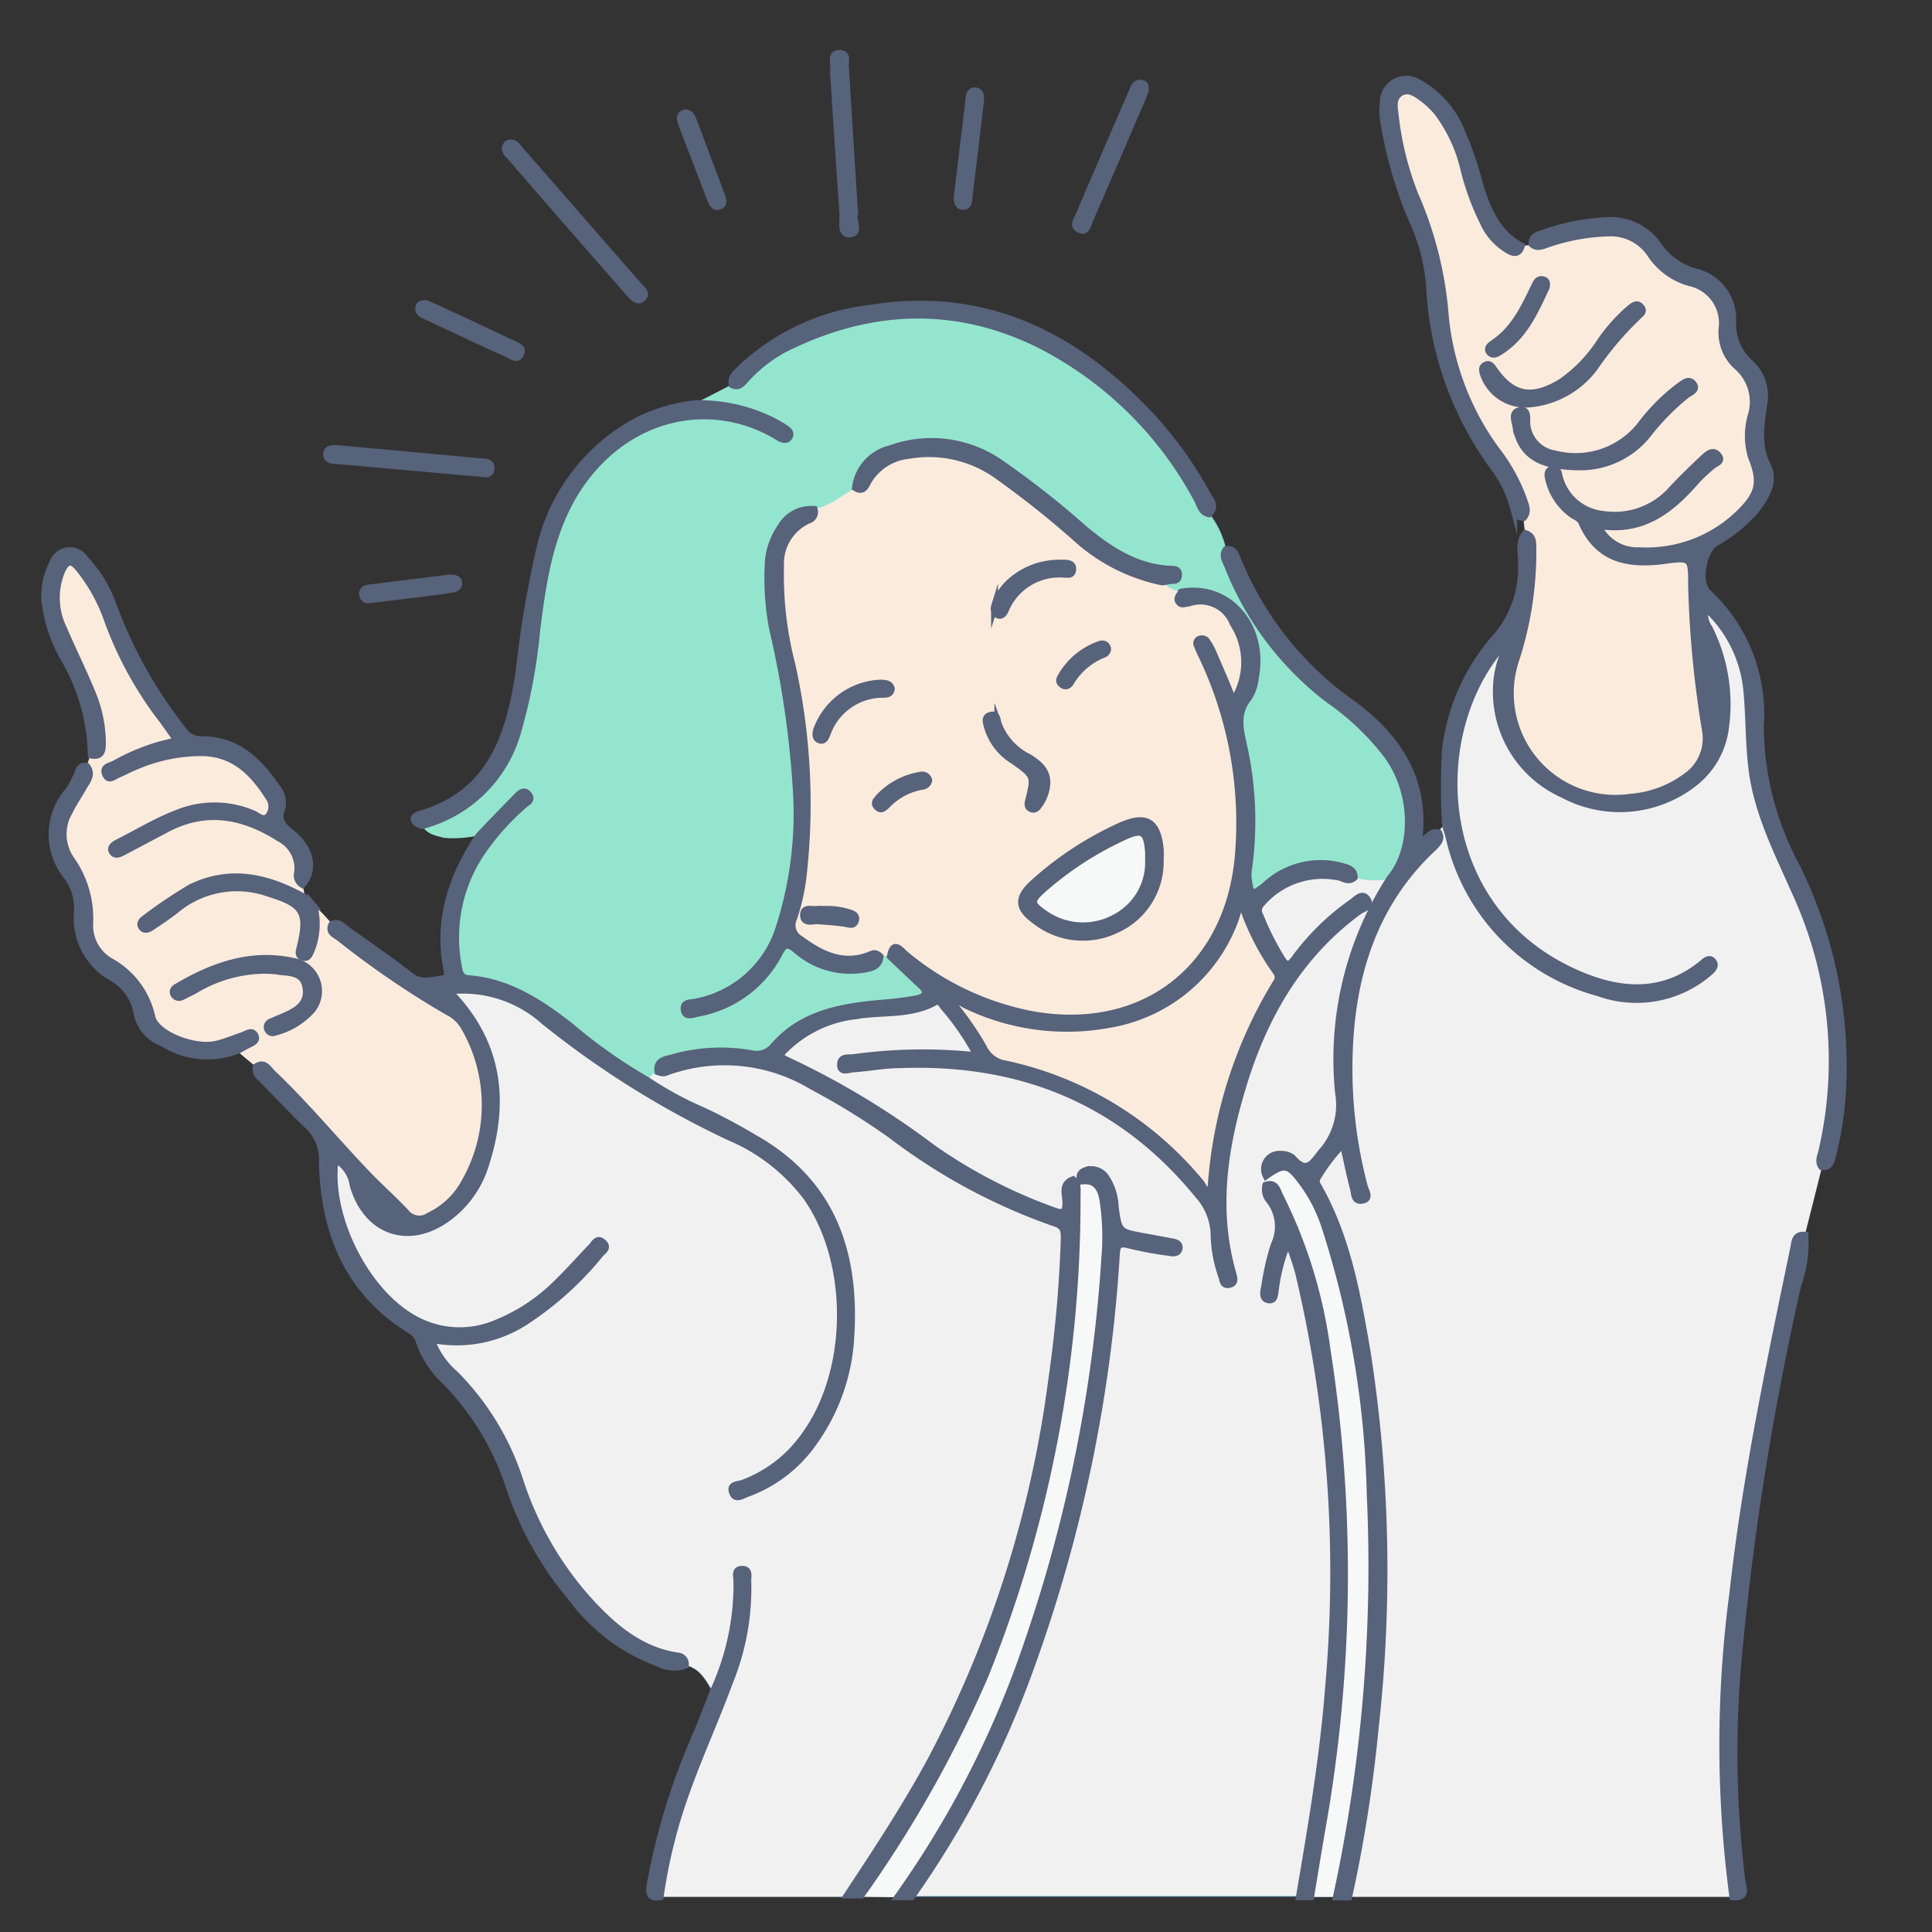 <svg id="Calque_1" data-name="Calque 1" xmlns="http://www.w3.org/2000/svg" viewBox="0 0 140 140"><rect x="0" y="0" width="140" height="140" fill="#333333" stroke="none"/><defs><style>.cls-1{fill:#82c1e5;}.cls-2{fill:#f1f1f1;}.cls-3{fill:#94e5ce;}.cls-4{fill:#fbebdd;}.cls-5{fill:#f7f8f8;}.cls-6{fill:#57627b;stroke:#57627b;stroke-miterlimit:10;stroke-width:0.5px;}</style></defs><path class="cls-1" d="M22.11,65v0l-.21-1c.9-1,.65-2.55-.7-3.66-.61-.5-1.12-.89-.75-1.81a1.69,1.69,0,0,0-.33-1.48c-1.32-1.94-2.89-3.52-5.46-3.51a1.55,1.55,0,0,1-1.38-.72,32.93,32.93,0,0,1-5-8.88,9.7,9.7,0,0,0-2.1-3.53,1.3,1.3,0,0,0-2.34.34,5.11,5.11,0,0,0-.56,2.69,10.86,10.86,0,0,0,1.45,4.3,14.25,14.25,0,0,1,1.88,6.92l-.29.79c-.45-.1-.57.22-.71.54A7,7,0,0,1,5,57.26a4.82,4.82,0,0,0-.08,6.28,3.84,3.84,0,0,1,.73,2.52,4.94,4.94,0,0,0,2.5,4.78A3.64,3.64,0,0,1,9.94,73.5a2.92,2.92,0,0,0,1.77,2.14,6,6,0,0,0,5.45.5l1.4,1.17a.82.82,0,0,0,.31.78c1.15,1.17,2.27,2.37,3.45,3.5a3.33,3.33,0,0,1,1,2.55c.11,5.13,1.85,9.46,6.43,12.26a1.36,1.36,0,0,1,.59.77,6.91,6.91,0,0,0,1.79,2.8,19.62,19.62,0,0,1,4.76,7.84,24.34,24.34,0,0,0,4.46,7.94,13.75,13.75,0,0,0,6.33,4.77,2.43,2.43,0,0,0,1.94.14c1.09.21,1.52,1.11,2,1.92-.39,1-.77,2-1.18,3a48.23,48.23,0,0,0-3.38,10.95c-.1.64-.08,1.05.72.91h49l.85,0h27.88c1.08.09.74-.65.66-1.19a75.77,75.77,0,0,1-.22-16.49,208.59,208.59,0,0,1,4.29-26.65,9,9,0,0,0,.51-3.6c.41-1.62.82-3.23,1.22-4.85.57.06.67-.36.77-.76a24.44,24.44,0,0,0,.72-4.41,32.53,32.53,0,0,0-3.37-16.67,21.61,21.61,0,0,1-2.57-10.07,12,12,0,0,0-3.79-9.67c-.8-.74-.37-3.06.55-3.63a11,11,0,0,0,2.86-2.3c.76-1,1.48-2.13.9-3.28-.75-1.48-.47-2.89-.29-4.35a3.24,3.24,0,0,0-.87-3,3.84,3.84,0,0,1-1.37-3,3.5,3.5,0,0,0-2.76-3.71,4.82,4.82,0,0,1-2.65-1.94,4.17,4.17,0,0,0-3.56-1.77,16.31,16.31,0,0,0-5,1c-.34.11-.62.28-.57.7l-.76.09c-1.72-.92-2.41-2.54-3-4.27a27.16,27.16,0,0,0-1.36-4A7,7,0,0,0,102.8,6a1.67,1.67,0,0,0-2.59,1.53,4.59,4.59,0,0,0,0,1.11,30.81,30.81,0,0,0,2.07,7.29,13.78,13.78,0,0,1,1.28,4.84,24.1,24.1,0,0,0,4.62,13.09,8.66,8.66,0,0,1,1.47,3c.1.37.23.72.73.67l.12,1.13c-.53.67-.24,1.44-.26,2.16A7.64,7.64,0,0,1,108.53,46a15,15,0,0,0-3.77,8.3,49.55,49.55,0,0,0,0,5.45c-.18.2-.35.4-.53.59-.61-.14-.85.47-1.29.65l-.11-.1c.56-4.35-1.51-7.49-4.81-9.9a23.69,23.69,0,0,1-8.34-10.49c-.15-.37-.27-.82-.83-.72a6.44,6.44,0,0,0-1.22-2.59c.55-.51.13-1-.11-1.4a28.61,28.61,0,0,0-5-6.64c-5.39-5.36-11.7-8.1-19.41-6.85a16.29,16.29,0,0,0-9.44,4.41c-.31.31-.7.59-.57,1.13L50.3,29.26a12.28,12.28,0,0,0-4.16,1.19,14,14,0,0,0-7,9,75.86,75.86,0,0,0-1.57,9.24c-.71,4.6-2,8.76-7.18,10.28-.72.21-.42.65.18.81.31.66,1,.74,1.55.91a8.39,8.39,0,0,0,2.5-.17c-2,3-3,6.13-2.26,9.71.05.27,0,.55-.32.6-.79.09-1.55.4-2.34-.22-1.49-1.16-3.06-2.23-4.6-3.34-.32-.23-.59-.6-1.08-.39-.44-.39-.75-.92-1.3-1.19h0l-.34-.25a.13.13,0,0,1-.11-.15Zm15-54.65a.32.32,0,0,0-.35.21c-.15.4.17.62.38.86q4.24,4.89,8.51,9.76c.24.27.49.84,1,.4s-.09-.67-.31-.93l-8.59-9.84C37.49,10.63,37.35,10.41,37.06,10.37Zm24.87,5.1c-.23-3.62-.46-7.15-.69-10.67,0-.36,0-.9-.44-.89s-.37.59-.4,1a3,3,0,0,0,0,.67c.21,3.3.42,6.61.66,9.91,0,.54-.22,1.54.46,1.51C62.44,16.9,61.7,15.91,61.93,15.47Zm-27,18.84c.15,0,.6.12.64-.34s-.46-.48-.81-.51q-5-.48-10.1-.93c-.37,0-.93-.26-1,.36s.52.45.86.49ZM83,6.51c0-.22,0-.43-.27-.47-.46-.07-.54.32-.67.61q-1.92,4.44-3.83,8.9c-.15.35-.54.83,0,1.07s.62-.38.77-.71q1.92-4.39,3.8-8.8C82.87,6.91,82.93,6.7,83,6.51ZM69.37,14.29c0,.3,0,.64.38.67s.42-.26.45-.53q.43-3.59.86-7.18c0-.3,0-.64-.38-.67s-.42.26-.45.53Q69.79,10.7,69.37,14.29ZM30.88,22c-.25,0-.45,0-.51.22-.14.45.25.57.53.71,2,.92,3.91,1.83,5.88,2.73.3.14.73.49.95,0s-.31-.61-.62-.76c-1.91-.91-3.84-1.8-5.76-2.69ZM49.72,8.17c-.64.13-.38.57-.25.93q1,2.61,2,5.21c.12.32.18.84.7.63s.22-.58.1-.89q-1-2.66-2-5.31C50.15,8.5,50.07,8.24,49.72,8.17Zm-23,35.29c2.09-.26,4-.49,5.86-.74.28,0,.66-.06.62-.48s-.39-.39-.7-.35l-5.65.7c-.28,0-.66.08-.61.49A.4.4,0,0,0,26.76,43.46Z"/><path class="cls-2" d="M125.57,137.45H97.69a103.48,103.48,0,0,0,1.92-12.24A103,103,0,0,0,99,98c-.71-4.18-1.44-8.38-3.59-12.14a.51.51,0,0,1,0-.62,13,13,0,0,1,1.84-2.4c.27,1.16.48,2.21.75,3.25.09.35.06,1,.65.83s.22-.7.13-1a33.23,33.23,0,0,1-1.09-9.62c.21-5.75,1.84-10.92,6.18-15,.3-.28.52-.54.3-1,.18-.19.35-.39.53-.59.08.28.19.56.26.85A15.13,15.13,0,0,0,115.86,72a8.08,8.08,0,0,0,8-1.45c.23-.2.64-.42.3-.81s-.52-.07-.76.13c-2.72,2.26-5.73,2.12-8.75.88-10.75-4.43-11.34-17.3-5.84-23.76l.26.22a7,7,0,0,0-.61,2.59,8.15,8.15,0,0,0,4.8,7.82,8.74,8.74,0,0,0,9.5-.8,6,6,0,0,0,2.29-4,12.31,12.31,0,0,0-1.19-7.26,1.69,1.69,0,0,1-.25-1.46,9.29,9.29,0,0,1,3,6.08c.17,1.85.13,3.72.36,5.57.38,3.18,1.85,6,3.12,8.91A29.14,29.14,0,0,1,132,83.6c-.08.35-.24.72,0,1.07-.4,1.62-.81,3.23-1.22,4.85-.75-.1-.72.5-.81.94-1.73,8.27-3.48,16.54-4.41,25A83.4,83.4,0,0,0,125.57,137.45Z"/><path class="cls-2" d="M61.45,137.45H47.84a36.71,36.71,0,0,1,.83-4.15c1-4,2.79-7.6,4.19-11.39a18.08,18.08,0,0,0,1.33-7.3c0-.33.13-.87-.41-.88s-.39.53-.38.86a18.36,18.36,0,0,1-1.72,8c-.5-.81-.93-1.71-2-1.92a.59.59,0,0,0-.57-.67c-2.7-.43-4.64-2.1-6.4-4a24.13,24.13,0,0,1-5.08-8.71A19.34,19.34,0,0,0,33,99.6a6.11,6.11,0,0,1-1.59-2.26l.26-.22a9.15,9.15,0,0,0,6.61-1.45,23.56,23.56,0,0,0,5.27-4.79c.21-.24.56-.54.2-.85s-.63.14-.87.37c-.85.88-1.66,1.81-2.55,2.66A13.1,13.1,0,0,1,36,95.87a6.74,6.74,0,0,1-6-.31c-3.57-2-6.28-7.52-5.69-11.6a2.54,2.54,0,0,1,1.32,1.92c1,3.45,4.14,4.46,7,2.26a7.45,7.45,0,0,0,2.51-3.5c1.61-4.76,1.1-9.12-2.58-12.84A8.81,8.81,0,0,1,39.43,74a66.67,66.67,0,0,0,13.34,8.32,13.63,13.63,0,0,1,5.67,4.41c3.31,4.75,3.24,12.65-.21,17.31a9.52,9.52,0,0,1-4.46,3.4c-.33.12-.89.15-.72.65s.71.21,1.05.09a10.08,10.08,0,0,0,4.81-3.68,14.44,14.44,0,0,0,2.72-7.81c.39-6.05-1.35-11.1-7-14.27-1.23-.7-2.47-1.37-3.76-2a24.7,24.7,0,0,1-4-2.18,1.53,1.53,0,0,1,.78-.59c.18,0,.38.12.53.06a12.26,12.26,0,0,1,10.65,1,50.66,50.66,0,0,1,5.79,3.58,42.55,42.55,0,0,0,11.93,6.49c.64.2.61.62.59,1.12a92.32,92.32,0,0,1-.91,10.23,81.15,81.15,0,0,1-8.8,27.63C65.63,131.11,63.55,134.28,61.45,137.45Z"/><path class="cls-3" d="M47.68,77.67a1.53,1.53,0,0,0-.78.59,36.64,36.64,0,0,1-5.56-3.92c-2.2-1.71-4.49-3.23-7.38-3.45-.63,0-.67-.48-.75-.92A11,11,0,0,1,34.75,62,17.41,17.41,0,0,1,38,58.23c.21-.19.55-.41.29-.73s-.62-.09-.84.14c-.94,1-1.86,1.93-2.79,2.9a8.39,8.39,0,0,1-2.5.17c-.59-.17-1.24-.25-1.55-.91A9.75,9.75,0,0,0,37.52,53a39.76,39.76,0,0,0,1.38-7.34c.43-3.17.86-6.35,2.4-9.23,2.5-4.65,7.11-7,11.84-6a10.43,10.43,0,0,1,3.3,1.34c.25.15.55.35.75-.05s-.09-.48-.3-.63-.45-.27-.67-.4a11.85,11.85,0,0,0-5.92-1.36L53,27.88c.5.24.74-.12,1-.42a10.45,10.45,0,0,1,2.81-2.19c6.06-3,12.25-3.38,18.37-.34A26.69,26.69,0,0,1,86.78,36.26c.2.38.3.87.83,1a6.44,6.44,0,0,1,1.22,2.59c-.3.42,0,.79.11,1.15a22.53,22.53,0,0,0,7.3,9.7,18.72,18.72,0,0,1,4.22,4c2,2.72,2.11,6.8.23,9a5.16,5.16,0,0,1-2.56-.1c0-.62-.49-.68-.91-.8a5.89,5.89,0,0,0-5.59,1.41c-.94.74-1,.7-1.19-.47a2.43,2.43,0,0,1,0-.66,25.13,25.13,0,0,0-.38-9.19c-.27-1.21-.46-2.27.41-3.33a3.32,3.32,0,0,0,.48-1.46c.71-3.73-2-6.78-5.37-6.17a3.41,3.41,0,0,1-1.34-.74l.56-.05c.26,0,.57,0,.59-.38s-.32-.43-.61-.44c-2.49-.13-4.42-1.42-6.25-2.94a63.61,63.61,0,0,0-5.86-4.62,8.75,8.75,0,0,0-8.17-1.17A3.32,3.32,0,0,0,62,35.39c-1,.5-1.82,1.33-3,1.53a2.55,2.55,0,0,0-2.42,1.31,5.11,5.11,0,0,0-.89,2.84A19.28,19.28,0,0,0,56,45.62a69.26,69.26,0,0,1,1.6,11.72,26.89,26.89,0,0,1-1.26,9.92,7.87,7.87,0,0,1-6.07,5.36c-.35.07-.9.07-.8.56s.67.32,1,.24a8.27,8.27,0,0,0,5.9-4.37c.36-.68.6-.72,1.2-.23a5.94,5.94,0,0,0,4.88,1.42c.54-.09,1.15-.19,1.21-.93l.83-.06,2.19,2.07c.61.56.36.9-.31,1a22.83,22.83,0,0,1-2.33.3c-3,.26-5.88.7-8,3.12a1.61,1.61,0,0,1-1.64.55,12.85,12.85,0,0,0-5.75.31C48.25,76.79,47.55,76.85,47.68,77.67Z"/><path class="cls-2" d="M98.13,63.58a5.16,5.16,0,0,0,2.56.1A24.17,24.17,0,0,0,97,79.22a5.1,5.1,0,0,1-1.18,4.16c-.68.77-1.08,1.83-2.2.52a1.3,1.3,0,0,0-.83-.25A1.07,1.07,0,0,0,91.7,85.2l0,.69A1.22,1.22,0,0,0,92,87a3.07,3.07,0,0,1,.3,3.12,18.12,18.12,0,0,0-.69,3c-.08.37-.32.92.28,1s.42-.5.5-.83a12.9,12.9,0,0,1,.93-3.42c.31,1,.6,1.68.78,2.44a93.76,93.76,0,0,1,2.14,29.82c-.39,5.12-1.26,10.19-2.12,15.25H66.07a69.79,69.79,0,0,0,8.66-16.71A106.92,106.92,0,0,0,80.9,91c0-.71.13-1,.94-.77a26.61,26.61,0,0,0,3,.55c.26,0,.57,0,.61-.31s-.23-.42-.5-.47l-2-.37c-1.88-.34-1.88-.34-2.13-2.17a4.06,4.06,0,0,0-.72-2.19,1.27,1.27,0,0,0-1.41-.44c-.41.12-.51.38-.37.77l-.55,0c-.87.32-.52,1.07-.52,1.64,0,.76-.21.86-.9.6a37.16,37.16,0,0,1-8.78-4.55A58.63,58.63,0,0,0,57,76.94c-.75-.32-.31-.58,0-.85a8.64,8.64,0,0,1,5-2.35c1.92-.36,4,0,5.78-1,.33-.18.46.14.6.33a18.55,18.55,0,0,1,2.29,3.28l-.21.23a36.31,36.31,0,0,0-8.59.16c-.35,0-1-.06-.94.52s.65.31,1,.29c1.11-.08,2.22-.26,3.34-.3,8.69-.32,16,2.6,21.56,9.43a4.46,4.46,0,0,1,1.17,2.92,9.41,9.41,0,0,0,.56,3c.08.26.16.66.55.57s.31-.51.23-.83c-1.27-4.47-.65-8.87.64-13.2,1.53-5.18,4-9.77,8.5-13,.3-.22,1-.4.61-.87s-.79,0-1.13.25a17.68,17.68,0,0,0-4.13,4.06c-.34.45-.55.64-.93,0a19.45,19.45,0,0,1-1.56-3.09.71.71,0,0,1,0-.81,5.84,5.84,0,0,1,5.81-2C97.43,63.69,97.78,63.9,98.13,63.58Z"/><path class="cls-4" d="M110.24,17.83l.76-.09c.39.32.77.1,1.15,0a14.86,14.86,0,0,1,4.38-.8,3.46,3.46,0,0,1,3.06,1.53,5,5,0,0,0,2.83,2.07,3,3,0,0,1,2.36,3.32,3.3,3.3,0,0,0,1.06,2.73,3.4,3.4,0,0,1,1.07,3.52,5.3,5.3,0,0,0,0,3.08c.73,1.75.53,2.62-.82,4a9.65,9.65,0,0,1-7.31,2.78,3.15,3.15,0,0,1-3-1.84c3.24.55,5.3-1.12,7.15-3.25a11.44,11.44,0,0,1,1.14-1.06c.24-.21.7-.37.42-.76s-.7-.09-1,.14c-.79.74-1.56,1.49-2.3,2.27a5.53,5.53,0,0,1-5,1.87A3.66,3.66,0,0,1,113,34.34c0-.23-.23-.42-.49-.33s-.3.39-.24.66a4.37,4.37,0,0,0,1.66,2.57c.27.2.62.3.76.63,1.17,2.68,3.36,3.09,5.95,2.75,2-.27,2-.23,2,1.84a76,76,0,0,0,1,10.44,3.35,3.35,0,0,1-1.41,3.38,7.75,7.75,0,0,1-4,1.49A7.62,7.62,0,0,1,109.78,48a25.51,25.51,0,0,0,1.3-8.12c0-.48.08-1-.55-1.21l-.12-1.13c.31-.44.08-.86,0-1.28a13.06,13.06,0,0,0-2-3.62A19.59,19.59,0,0,1,104.74,23a27.12,27.12,0,0,0-2.25-8.93A22.33,22.33,0,0,1,101,8.16c-.07-.51-.12-1.11.39-1.43s1.09,0,1.53.33a6.42,6.42,0,0,1,1.12,1.09,11,11,0,0,1,1.91,4,18.55,18.55,0,0,0,1.44,4,4.42,4.42,0,0,0,1.76,2C109.63,18.34,110,18.48,110.24,17.83Zm4.36,16a6.25,6.25,0,0,0,4.84-2.45,17.51,17.51,0,0,1,2.73-2.78c.27-.2.82-.36.52-.81s-.68-.05-1,.15a14.1,14.1,0,0,0-2.83,2.84,6,6,0,0,1-6.21,2.07,2.4,2.4,0,0,1-2-2c-.09-.41.1-1.27-.54-1.13s-.22.93-.23,1.44a.86.86,0,0,0,.07.21C110.49,33.1,111.75,33.8,114.6,33.83Zm-3.76-4.56a6.6,6.6,0,0,0,4.71-2.64,23.44,23.44,0,0,1,3.17-3.73c.21-.17.41-.39.18-.65s-.54-.1-.78.09a12.48,12.48,0,0,0-2.21,2.49,10.51,10.51,0,0,1-2.78,2.86c-2.13,1.29-3.53,1-4.89-.93-.15-.22-.29-.48-.61-.29s-.2.41-.12.68A3.21,3.21,0,0,0,110.84,29.27Zm1.21-8.46c0-.28,0-.47-.19-.55-.39-.14-.53.17-.65.43-.77,1.61-1.53,3.23-3.12,4.24-.2.12-.33.32-.15.56s.45.18.69,0C110.45,24.41,111.23,22.55,112.05,20.81Z"/><path class="cls-4" d="M18.56,77.31l-1.4-1.17.69-.37c.29-.15.72-.26.52-.69s-.57-.16-.87,0c-.64.22-1.26.48-1.91.64-1.6.38-4.45-.73-4.69-2a6.08,6.08,0,0,0-2.95-4A3,3,0,0,1,6.5,66.92,7.39,7.39,0,0,0,5.14,62.3,3.22,3.22,0,0,1,5,58.8c.3-.59.73-1.13,1-1.73s.71-.93.26-1.53c.1-.26.19-.53.29-.79.73.15.8-.31.81-.85a9.53,9.53,0,0,0-.81-3.8c-.6-1.52-1.35-3-2-4.49a5.06,5.06,0,0,1-.17-4.12c.39-.89.73-1,1.33-.19a12.44,12.44,0,0,1,2,3.61,26.77,26.77,0,0,0,4.05,7.3c.36.45.67.94,1.06,1.49L11.5,54A15.51,15.51,0,0,0,8.29,55.3c-.31.15-.85.25-.64.74s.64.13.95,0,.8-.4,1.22-.56a12,12,0,0,1,4.88-1c2.29.06,3.65,1.46,4.77,3.22a1.14,1.14,0,0,1,0,1.37c-.37.44-.78,0-1.1-.15a7.16,7.16,0,0,0-5.65,0c-1.47.57-2.8,1.39-4.2,2.09-.25.13-.6.29-.37.66s.52.19.79,0L12,60.11c2.88-1.56,5.6-1,8.23.62a2.46,2.46,0,0,1,1.34,2.5.76.76,0,0,0,.34.86l.21,1c-2.65-1.49-5.37-2.16-8.28-.76a35.23,35.23,0,0,0-3.33,2.24c-.25.15-.42.36-.23.64s.46.18.69,0c.61-.42,1.24-.82,1.82-1.29a6.89,6.89,0,0,1,6.73-1.15c2.47.76,2.84,1.37,2.24,3.86-.08.3-.21.63.18.75s.49-.23.61-.5a5.07,5.07,0,0,0,.21-3.15c.55.27.86.8,1.3,1.19-.3.61.25.78.57,1a65.12,65.12,0,0,0,7.83,5.34,2.77,2.77,0,0,1,1.12,1,11.25,11.25,0,0,1,.12,11.3,5.72,5.72,0,0,1-2.62,2.5,1.24,1.24,0,0,1-1.68-.27c-.89-.95-1.87-1.81-2.77-2.75-2.32-2.42-4.45-5-6.88-7.32C19.43,77.48,19.18,76.9,18.56,77.31Zm.72-7c.33,0,.67,0,1,0,.81.08,1.7,0,1.89,1.14s-.48,1.64-1.35,2c-.4.19-.82.34-1.22.53a.38.38,0,0,0-.17.57.37.37,0,0,0,.48.16,5.34,5.34,0,0,0,2.72-1.65,2.18,2.18,0,0,0-1.1-3.42c-3.18-.79-6,.2-8.71,1.79-.21.12-.36.29-.21.55a.42.42,0,0,0,.58.15c.3-.14.6-.3.9-.45A9.9,9.9,0,0,1,19.28,70.31Z"/><path class="cls-5" d="M62.41,137.45a87.36,87.36,0,0,0,8.93-15.82,92.37,92.37,0,0,0,6.71-34.87c0-.4.07-.83-.29-1.14l.55,0c1-.15,1.44.4,1.61,1.34a17.72,17.72,0,0,1,.14,4.24,106.37,106.37,0,0,1-5.51,27.63,70.7,70.7,0,0,1-9.48,18.65Z"/><path class="cls-5" d="M91.73,85.89l0-.69c1.32-.93,1.6-.87,2.62.49A11.16,11.16,0,0,1,96,88.85a67.81,67.81,0,0,1,3.34,19.41,112.78,112.78,0,0,1-2.45,29.2H95c.28-1.65.54-3.3.83-4.95a105.25,105.25,0,0,0,.36-34.7,35.24,35.24,0,0,0-3.41-11.16C92.54,86.25,92.43,85.64,91.73,85.89Z"/><path class="cls-4" d="M22.8,65.72c-.21,0-.26-.13-.34-.25Z"/><path class="cls-4" d="M22.35,65.32l-.24-.3Z"/><path class="cls-4" d="M85.57,42.91c-.1.22-.38.41-.17.7s.45.14.71.09a2.54,2.54,0,0,1,3.22,1.48,5.15,5.15,0,0,1,0,5.62c-.52-1.26-1-2.4-1.47-3.53a4.68,4.68,0,0,0-.5-.87.44.44,0,0,0-.39-.1.32.32,0,0,0-.24.43,8.33,8.33,0,0,0,.36.81,28.08,28.08,0,0,1,2.58,14.67c-.83,8.1-7.06,12.74-15.08,11.22a20.21,20.21,0,0,1-9-4.31c-.36-.29-.89-1.09-1.11.13l-.83.06c-.18-.12-.35-.27-.61-.16-2,.85-3.6.06-5.16-1.09a1.16,1.16,0,0,1-.48-1.52,14.55,14.55,0,0,0,.67-2.92,46.46,46.46,0,0,0-.79-15.42A25.89,25.89,0,0,1,56.53,41a3.45,3.45,0,0,1,2-3.32.62.62,0,0,0,.44-.78c1.15-.2,2-1,3-1.53.44.28.66,0,.85-.34a3.85,3.85,0,0,1,3-2,8.52,8.52,0,0,1,6.54,1.52,68,68,0,0,1,5.5,4.37,13.25,13.25,0,0,0,6.35,3.26A3.41,3.41,0,0,0,85.57,42.91Zm-1.5,19.35a5.23,5.23,0,0,0,0-.56c-.16-2.18-1-2.72-3-1.8A24.31,24.31,0,0,0,74.86,64c-1.16,1.06-1.12,1.81.13,2.71a5.59,5.59,0,0,0,5.91.65A5.37,5.37,0,0,0,84.07,62.26Zm-8.21-5.55c0-.92-.63-1.39-1.3-1.82a4.44,4.44,0,0,1-2.25-2.51c-.07-.29-.14-.67-.54-.54s-.29.54-.21.85a4.24,4.24,0,0,0,1.86,2.42C75,56.22,75,56.22,74.53,58c-.06.24-.07.45.19.56s.43-.05.55-.24A2.91,2.91,0,0,0,75.86,56.71Zm.94-15.9A5.31,5.31,0,0,0,73.49,42a4,4,0,0,0-1.42,2c-.09.29,0,.55.27.64s.41-.13.5-.34a4.24,4.24,0,0,1,4.28-2.62c.27,0,.58,0,.61-.32s-.29-.45-.6-.48Zm-12.21,9.1c-.1-.4-.46-.39-.79-.41a5.16,5.16,0,0,0-4.62,3.39c-.09.32-.16.62.22.73s.42-.17.53-.43A4.29,4.29,0,0,1,64,50.31C64.28,50.31,64.53,50.29,64.59,49.91ZM80.26,47c-.1-.39-.4-.4-.69-.29A5.17,5.17,0,0,0,76.9,49c-.12.21-.16.43.06.59s.49.07.64-.18a4.82,4.82,0,0,1,2.35-2A.43.43,0,0,0,80.26,47Zm-13,9.55a.48.48,0,0,0-.64-.38,5.28,5.28,0,0,0-3,1.6c-.19.2-.36.44-.14.68s.52.08.74-.14A4.65,4.65,0,0,1,66.79,57,.54.54,0,0,0,67.3,56.56ZM59.74,65.9a3.38,3.38,0,0,0-.45,0c-.37.06-1-.15-1,.41s.57.37,1,.41c.66,0,1.33.09,2,.19.3,0,.62.21.75-.18s-.18-.51-.48-.6A5.26,5.26,0,0,0,59.74,65.9Z"/><path class="cls-4" d="M90,65.55a18.23,18.23,0,0,0,2.42,4.88.65.65,0,0,1,0,.82,32.62,32.62,0,0,0-4.72,15s0,0-.08.1c-.39,0-.48-.4-.67-.63a25.14,25.14,0,0,0-14.15-8.63,2.09,2.09,0,0,1-1.58-1.18,22.1,22.1,0,0,0-2.39-3.41c.53-.11.84.21,1.2.37a16.84,16.84,0,0,0,10.25,1.36,11.76,11.76,0,0,0,9.15-7.53C89.63,66.31,89.64,65.87,90,65.55Z"/><path class="cls-2" d="M70.55,76.33l.06.25-.27,0Z"/><path class="cls-3" d="M124.19,51.44l-.31-2.69A3.23,3.23,0,0,1,124.19,51.44Z"/><path class="cls-2" d="M108.81,47l.27-.25c.14.16.08.31,0,.47Z"/><path class="cls-3" d="M28.13,88.1A2.07,2.07,0,0,1,27,87l.15-.14L28.3,88A.75.75,0,0,0,28.13,88.1Z"/><path class="cls-3" d="M28.3,88l.2.23c-.16.11-.27,0-.37-.09A.75.75,0,0,1,28.3,88Z"/><path class="cls-3" d="M27,87c-.12-.07-.23-.21-.12-.31s.2.08.27.17Z"/><path class="cls-2" d="M31.36,97.34c-.1-.3,0-.36.26-.22Z"/><path class="cls-1" d="M102.92,61l-.15.07c0-.06,0-.11,0-.17Z"/><path class="cls-5" d="M83.23,62.33a4.51,4.51,0,0,1-2.47,4.19,4.83,4.83,0,0,1-5.09-.33c-1-.64-1-.91-.16-1.68a24,24,0,0,1,5.86-3.84c1.41-.67,1.75-.46,1.86,1.11C83.24,62,83.23,62.15,83.23,62.33Z"/><path class="cls-6" d="M98.13,63.58c-.35.32-.7.11-1,0a5.84,5.84,0,0,0-5.81,2,.71.71,0,0,0,0,.81,19.45,19.45,0,0,0,1.56,3.09c.38.62.59.43.93,0a17.68,17.68,0,0,1,4.13-4.06c.34-.23.77-.78,1.13-.25s-.31.65-.61.87c-4.47,3.28-7,7.87-8.5,13-1.29,4.33-1.91,8.73-.64,13.2.08.32.25.72-.23.83s-.47-.31-.55-.57a9.41,9.41,0,0,1-.56-3,4.46,4.46,0,0,0-1.17-2.92c-5.58-6.83-12.87-9.75-21.56-9.43-1.12,0-2.23.22-3.34.3-.35,0-1,.34-1-.29s.59-.47.94-.52a36.85,36.85,0,0,1,8.59-.17l.27,0-.06-.25a18.55,18.55,0,0,0-2.29-3.28c-.14-.19-.27-.51-.6-.33-1.82,1-3.86.66-5.78,1a8.64,8.64,0,0,0-5,2.35c-.26.27-.7.53,0,.85a58.63,58.63,0,0,1,10.58,6.37,37.16,37.16,0,0,0,8.78,4.55c.69.26.9.16.9-.6,0-.57-.35-1.32.52-1.64.36.31.3.74.29,1.14a92.37,92.37,0,0,1-6.71,34.87,87.36,87.36,0,0,1-8.93,15.82h-1c2.1-3.17,4.18-6.34,6-9.68a81.15,81.15,0,0,0,8.8-27.63,92.32,92.32,0,0,0,.91-10.23c0-.5,0-.92-.59-1.12A42.55,42.55,0,0,1,64.65,82.3a50.66,50.66,0,0,0-5.79-3.58,12.26,12.26,0,0,0-10.65-1c-.15.06-.35,0-.53-.06-.13-.82.57-.88,1-1a12.85,12.85,0,0,1,5.75-.31,1.61,1.61,0,0,0,1.64-.55c2.11-2.42,5-2.86,8-3.12a22.83,22.83,0,0,0,2.33-.3c.67-.13.92-.47.31-1l-2.19-2.07c.22-1.22.75-.42,1.11-.13a20.21,20.21,0,0,0,9,4.31c8,1.52,14.25-3.12,15.08-11.22a28.08,28.08,0,0,0-2.58-14.67,8.33,8.33,0,0,1-.36-.81A.32.32,0,0,1,87,46.3a.44.44,0,0,1,.39.1,4.68,4.68,0,0,1,.5.87c.48,1.13,1,2.27,1.47,3.53a5.15,5.15,0,0,0,0-5.62,2.54,2.54,0,0,0-3.22-1.48c-.26,0-.51.18-.71-.09s.07-.48.17-.7c3.41-.61,6.08,2.44,5.37,6.17a3.32,3.32,0,0,1-.48,1.46c-.87,1.06-.68,2.12-.41,3.33a25.13,25.13,0,0,1,.38,9.19,2.43,2.43,0,0,0,0,.66c.16,1.17.25,1.21,1.19.47a5.89,5.89,0,0,1,5.59-1.41C97.64,62.9,98.14,63,98.13,63.58Zm-8.1,2c-.39.32-.4.76-.55,1.13a11.76,11.76,0,0,1-9.15,7.53,16.84,16.84,0,0,1-10.25-1.36c-.36-.16-.67-.48-1.2-.37a22.1,22.1,0,0,1,2.39,3.41,2.09,2.09,0,0,0,1.58,1.18A25.14,25.14,0,0,1,87,85.7c.19.23.28.6.67.63,0,0,.08-.07.08-.1a32.62,32.62,0,0,1,4.72-15,.65.65,0,0,0,0-.82A18.23,18.23,0,0,1,90,65.55Z"/><path class="cls-6" d="M110.53,38.66c.63.2.53.73.55,1.21a25.51,25.51,0,0,1-1.3,8.12,7.62,7.62,0,0,0,8.39,9.78,7.75,7.75,0,0,0,4-1.49,3.35,3.35,0,0,0,1.41-3.38,76,76,0,0,1-1-10.44c0-2.07,0-2.11-2-1.84-2.59.34-4.78-.07-5.95-2.75-.14-.33-.49-.43-.76-.63a4.37,4.37,0,0,1-1.66-2.57c-.06-.27-.08-.55.24-.66s.44.1.49.33a3.66,3.66,0,0,0,3.26,2.94,5.53,5.53,0,0,0,5-1.87c.74-.78,1.51-1.53,2.3-2.27.26-.23.64-.58,1-.14s-.18.55-.42.76a11.44,11.44,0,0,0-1.14,1.06c-1.85,2.13-3.91,3.8-7.15,3.25a3.15,3.15,0,0,0,3,1.84,9.65,9.65,0,0,0,7.31-2.78c1.35-1.34,1.55-2.21.82-4a5.3,5.3,0,0,1,0-3.08,3.4,3.4,0,0,0-1.07-3.52,3.3,3.3,0,0,1-1.06-2.73,3,3,0,0,0-2.36-3.32,5,5,0,0,1-2.83-2.07,3.46,3.46,0,0,0-3.06-1.53,14.86,14.86,0,0,0-4.38.8c-.38.12-.76.34-1.15,0,0-.42.23-.59.57-.7a16.31,16.31,0,0,1,5-1,4.17,4.17,0,0,1,3.56,1.77,4.82,4.82,0,0,0,2.65,1.94,3.5,3.5,0,0,1,2.76,3.71,3.84,3.84,0,0,0,1.37,3,3.24,3.24,0,0,1,.87,3c-.18,1.46-.46,2.87.29,4.35.58,1.15-.14,2.32-.9,3.28a11,11,0,0,1-2.86,2.3c-.92.57-1.35,2.89-.55,3.63a12,12,0,0,1,3.79,9.67,21.61,21.61,0,0,0,2.57,10.07,32.53,32.53,0,0,1,3.37,16.67,24.44,24.44,0,0,1-.72,4.41c-.1.4-.2.82-.77.76-.26-.35-.1-.72,0-1.07a29.14,29.14,0,0,0-1.94-18.87c-1.27-2.89-2.74-5.73-3.12-8.91-.23-1.85-.19-3.72-.36-5.57a9.29,9.29,0,0,0-3-6.08,1.69,1.69,0,0,0,.25,1.46,12.31,12.31,0,0,1,1.19,7.26,6,6,0,0,1-2.29,4,8.74,8.74,0,0,1-9.5.8,8.15,8.15,0,0,1-4.8-7.82,7,7,0,0,1,.61-2.59c.09-.16.15-.31,0-.47l-.27.25c-5.5,6.46-4.91,19.33,5.84,23.76,3,1.24,6,1.38,8.75-.88.24-.2.5-.44.76-.13s-.07.61-.3.81a8.08,8.08,0,0,1-8,1.45A15.13,15.13,0,0,1,105,60.64c-.07-.29-.18-.57-.26-.85a49.55,49.55,0,0,1,0-5.45,15,15,0,0,1,3.77-8.3,7.64,7.64,0,0,0,1.74-5.22C110.29,40.1,110,39.33,110.53,38.66Zm13.66,12.78a3.23,3.23,0,0,0-.31-2.69Z"/><path class="cls-6" d="M18.56,77.31c.62-.41.87.17,1.19.47,2.43,2.31,4.56,4.9,6.88,7.32.9.94,1.88,1.8,2.77,2.75a1.24,1.24,0,0,0,1.68.27,5.72,5.72,0,0,0,2.62-2.5,11.25,11.25,0,0,0-.12-11.3,2.77,2.77,0,0,0-1.12-1,65.12,65.12,0,0,1-7.83-5.34c-.32-.25-.87-.42-.57-1,.49-.21.76.16,1.08.39,1.54,1.11,3.11,2.18,4.6,3.34.79.62,1.55.31,2.34.22.35,0,.37-.33.32-.6-.73-3.58.3-6.75,2.26-9.71.93-1,1.85-1.94,2.79-2.9.22-.23.53-.53.84-.14s-.08.54-.29.73A17.41,17.41,0,0,0,34.75,62,11,11,0,0,0,33.21,70c.08.44.12.87.75.92,2.89.22,5.18,1.74,7.38,3.45a36.64,36.64,0,0,0,5.56,3.92,24.7,24.7,0,0,0,4,2.18c1.29.6,2.53,1.27,3.76,2,5.61,3.17,7.35,8.22,7,14.27a14.44,14.44,0,0,1-2.72,7.81,10.08,10.08,0,0,1-4.81,3.68c-.34.12-.84.5-1.05-.09s.39-.53.72-.65a9.52,9.52,0,0,0,4.46-3.4c3.45-4.66,3.52-12.56.21-17.31a13.63,13.63,0,0,0-5.67-4.41A66.67,66.67,0,0,1,39.43,74a8.81,8.81,0,0,0-6.91-2.19c3.68,3.72,4.19,8.08,2.58,12.84a7.45,7.45,0,0,1-2.51,3.5c-2.84,2.2-6,1.19-7-2.26A2.54,2.54,0,0,0,24.29,84C23.7,88,26.41,93.56,30,95.56a6.74,6.74,0,0,0,6,.31,13.1,13.1,0,0,0,4.27-2.81c.89-.85,1.7-1.78,2.55-2.66.24-.23.43-.76.87-.37s0,.61-.2.85a23.56,23.56,0,0,1-5.27,4.79,9.15,9.15,0,0,1-6.61,1.45c-.26-.14-.36-.08-.26.22A6.11,6.11,0,0,0,33,99.6a19.34,19.34,0,0,1,4.66,7.66A24.13,24.13,0,0,0,42.69,116c1.76,1.92,3.7,3.59,6.4,4a.59.59,0,0,1,.57.67,2.43,2.43,0,0,1-1.94-.14,13.75,13.75,0,0,1-6.33-4.77,24.34,24.34,0,0,1-4.46-7.94A19.62,19.62,0,0,0,32.17,100a6.91,6.91,0,0,1-1.79-2.8,1.36,1.36,0,0,0-.59-.77c-4.58-2.8-6.32-7.13-6.43-12.26a3.33,3.33,0,0,0-1-2.55c-1.18-1.13-2.3-2.33-3.45-3.5A.82.82,0,0,1,18.56,77.31Zm8.59,9.53c-.07-.09-.13-.29-.27-.17s0,.24.12.31a2.07,2.07,0,0,0,1.13,1.12c.1.13.21.2.37.09L28.3,88Z"/><path class="cls-6" d="M96.84,137.46a112.78,112.78,0,0,0,2.45-29.2A67.81,67.81,0,0,0,96,88.85a11.16,11.16,0,0,0-1.63-3.16c-1-1.36-1.3-1.42-2.62-.49a1.07,1.07,0,0,1,1.07-1.55,1.3,1.3,0,0,1,.83.25c1.12,1.31,1.52.25,2.2-.52A5.1,5.1,0,0,0,97,79.22a24.17,24.17,0,0,1,3.71-15.54c1.88-2.24,1.78-6.32-.23-9a18.72,18.72,0,0,0-4.22-4,22.53,22.53,0,0,1-7.3-9.7c-.16-.36-.41-.73-.11-1.15.56-.1.68.35.83.72A23.69,23.69,0,0,0,98,51c3.3,2.41,5.37,5.55,4.81,9.9,0,.06,0,.11,0,.17l.15-.07c.44-.18.68-.79,1.29-.65.22.42,0,.68-.3,1-4.34,4-6,9.21-6.18,15a33.23,33.23,0,0,0,1.09,9.62c.09.34.48.88-.13,1s-.56-.48-.65-.83c-.27-1-.48-2.09-.75-3.25a13,13,0,0,0-1.84,2.4.51.51,0,0,0,0,.62c2.15,3.76,2.88,8,3.59,12.14a103,103,0,0,1,.57,27.17,103.48,103.48,0,0,1-1.92,12.24Z"/><path class="cls-6" d="M21.91,64.09a.76.76,0,0,1-.34-.86,2.46,2.46,0,0,0-1.34-2.5c-2.63-1.67-5.35-2.18-8.23-.62L8.94,61.73c-.27.14-.58.3-.79,0s.12-.53.37-.66c1.4-.7,2.73-1.52,4.2-2.09a7.16,7.16,0,0,1,5.65,0c.32.14.73.59,1.1.15a1.14,1.14,0,0,0,0-1.37c-1.12-1.76-2.48-3.16-4.77-3.22a12,12,0,0,0-4.88,1c-.42.16-.81.39-1.22.56s-.72.52-.95,0,.33-.59.64-.74A15.51,15.51,0,0,1,11.5,54l1.33-.34c-.39-.55-.7-1-1.06-1.49a26.77,26.77,0,0,1-4-7.3,12.44,12.44,0,0,0-2-3.61c-.6-.76-.94-.7-1.33.19a5.06,5.06,0,0,0,.17,4.12c.64,1.51,1.39,3,2,4.49a9.53,9.53,0,0,1,.81,3.8c0,.54-.08,1-.81.85A14.25,14.25,0,0,0,4.7,47.83a10.86,10.86,0,0,1-1.45-4.3,5.11,5.11,0,0,1,.56-2.69,1.3,1.3,0,0,1,2.34-.34A9.7,9.7,0,0,1,8.25,44a32.93,32.93,0,0,0,5,8.88,1.55,1.55,0,0,0,1.38.72c2.57,0,4.14,1.57,5.46,3.51a1.69,1.69,0,0,1,.33,1.48c-.37.92.14,1.31.75,1.81C22.56,61.54,22.81,63.05,21.91,64.09Z"/><path class="cls-6" d="M65.07,137.45a70.7,70.7,0,0,0,9.48-18.65,106.37,106.37,0,0,0,5.51-27.63,17.72,17.72,0,0,0-.14-4.24c-.17-.94-.58-1.49-1.61-1.34-.14-.39,0-.65.37-.77a1.27,1.27,0,0,1,1.41.44,4.06,4.06,0,0,1,.72,2.19c.25,1.83.25,1.83,2.13,2.17l2,.37c.27.05.55.14.5.47s-.35.35-.61.31a26.61,26.61,0,0,1-3-.55c-.81-.22-.9.06-.94.77a106.92,106.92,0,0,1-6.17,29.74,69.79,69.79,0,0,1-8.66,16.71Z"/><path class="cls-6" d="M91.73,85.89c.7-.25.81.36,1,.75A35.24,35.24,0,0,1,96.16,97.8a105.25,105.25,0,0,1-.36,34.7c-.29,1.65-.55,3.3-.83,4.95h-.81c.86-5.06,1.73-10.13,2.12-15.25a93.76,93.76,0,0,0-2.14-29.82c-.18-.76-.47-1.48-.78-2.44a12.9,12.9,0,0,0-.93,3.42c-.08.33,0,.9-.5.83s-.36-.63-.28-1a18.12,18.12,0,0,1,.69-3A3.07,3.07,0,0,0,92,87,1.22,1.22,0,0,1,91.73,85.89Z"/><path class="cls-6" d="M125.57,137.45a83.4,83.4,0,0,1,0-22c.93-8.41,2.68-16.68,4.41-25,.09-.44.06-1,.81-.94a9,9,0,0,1-.51,3.6A208.59,208.59,0,0,0,126,119.77a75.77,75.77,0,0,0,.22,16.49C126.31,136.8,126.65,137.54,125.57,137.45Z"/><path class="cls-6" d="M110.24,17.83c-.21.65-.61.51-1,.27a4.42,4.42,0,0,1-1.76-2,18.55,18.55,0,0,1-1.44-4,11,11,0,0,0-1.91-4A6.42,6.42,0,0,0,103,7.06c-.44-.33-1-.68-1.53-.33s-.46.92-.39,1.43a22.33,22.33,0,0,0,1.45,5.95A27.12,27.12,0,0,1,104.74,23a19.59,19.59,0,0,0,3.67,9.59,13.06,13.06,0,0,1,2,3.62c.13.42.36.84,0,1.28-.5,0-.63-.3-.73-.67a8.66,8.66,0,0,0-1.47-3,24.1,24.1,0,0,1-4.62-13.09,13.78,13.78,0,0,0-1.28-4.84,30.81,30.81,0,0,1-2.07-7.29,4.59,4.59,0,0,1,0-1.11A1.67,1.67,0,0,1,102.8,6a7,7,0,0,1,3.11,3.54,27.16,27.16,0,0,1,1.36,4C107.83,15.29,108.52,16.91,110.24,17.83Z"/><path class="cls-6" d="M50.3,29.26a11.85,11.85,0,0,1,5.92,1.36c.22.13.45.25.67.4s.46.33.3.63-.5.2-.75.05a10.43,10.43,0,0,0-3.3-1.34c-4.73-1-9.34,1.4-11.84,6-1.54,2.88-2,6.06-2.4,9.23A39.76,39.76,0,0,1,37.52,53a9.75,9.75,0,0,1-6.91,6.82c-.6-.16-.9-.6-.18-.81,5.17-1.52,6.47-5.68,7.18-10.28a75.86,75.86,0,0,1,1.57-9.24,14,14,0,0,1,7-9A12.28,12.28,0,0,1,50.3,29.26Z"/><path class="cls-6" d="M87.61,37.23c-.53-.1-.63-.59-.83-1A26.69,26.69,0,0,0,75.24,24.93c-6.12-3-12.31-2.69-18.37.34a10.45,10.45,0,0,0-2.81,2.19c-.28.3-.52.66-1,.42-.13-.54.26-.82.57-1.13a16.29,16.29,0,0,1,9.44-4.41c7.71-1.25,14,1.49,19.41,6.85a28.61,28.61,0,0,1,5,6.64C87.74,36.27,88.16,36.72,87.61,37.23Z"/><path class="cls-6" d="M6.29,55.54c.45.6,0,1.06-.26,1.53s-.72,1.14-1,1.73a3.22,3.22,0,0,0,.13,3.5A7.39,7.39,0,0,1,6.5,66.92,3,3,0,0,0,8,69.67a6.08,6.08,0,0,1,3,4c.24,1.27,3.09,2.38,4.69,2,.65-.16,1.27-.42,1.91-.64.3-.11.66-.39.87,0s-.23.54-.52.69l-.69.37a6,6,0,0,1-5.45-.5A2.92,2.92,0,0,1,9.94,73.5a3.64,3.64,0,0,0-1.83-2.66,4.94,4.94,0,0,1-2.5-4.78,3.84,3.84,0,0,0-.73-2.52A4.82,4.82,0,0,1,5,57.26a7,7,0,0,0,.62-1.18C5.72,55.76,5.84,55.44,6.29,55.54Z"/><path class="cls-6" d="M51.68,122.58a18.36,18.36,0,0,0,1.72-8c0-.33-.2-.86.38-.86s.39.55.41.88a18.08,18.08,0,0,1-1.33,7.3c-1.4,3.79-3.2,7.44-4.19,11.39a36.71,36.71,0,0,0-.83,4.15c-.8.14-.82-.27-.72-.91a48.23,48.23,0,0,1,3.38-10.95C50.91,124.59,51.29,123.59,51.68,122.58Z"/><path class="cls-6" d="M22.76,65.71a5.07,5.07,0,0,1-.21,3.15c-.12.27-.23.62-.61.5s-.26-.45-.18-.75c.6-2.49.23-3.1-2.24-3.86a6.89,6.89,0,0,0-6.73,1.15c-.58.47-1.21.87-1.82,1.29-.23.15-.5.25-.69,0s0-.49.23-.64a35.23,35.23,0,0,1,3.33-2.24c2.91-1.4,5.63-.73,8.28.76v0l.24.3a.13.13,0,0,0,.11.15c.08.12.13.29.34.25Z"/><path class="cls-6" d="M37.06,10.37c.29,0,.43.26.6.46l8.59,9.84c.22.26.69.56.31.93s-.72-.13-1-.4q-4.27-4.87-8.51-9.76c-.21-.24-.53-.46-.38-.86A.32.32,0,0,1,37.06,10.37Z"/><path class="cls-6" d="M61.93,15.47c-.23.44.51,1.43-.39,1.49-.68,0-.42-1-.46-1.51-.24-3.3-.45-6.61-.66-9.91a3,3,0,0,1,0-.67c0-.37-.23-1,.4-1s.42.53.44.89C61.47,8.32,61.7,11.85,61.93,15.47Z"/><path class="cls-6" d="M34.91,34.31l-10.38-.93c-.34,0-.89,0-.86-.49s.6-.39,1-.36q5.06.45,10.1.93c.35,0,.86,0,.81.51S35.06,34.31,34.91,34.31Z"/><path class="cls-6" d="M83,6.51c-.07.19-.13.4-.22.6q-1.89,4.41-3.8,8.8c-.15.33-.22,1-.77.71s-.13-.72,0-1.07q1.9-4.46,3.83-8.9c.13-.29.21-.68.67-.61C83,6.08,83,6.29,83,6.51Z"/><path class="cls-6" d="M69.36,14.29l.87-7.18c0-.27.11-.56.45-.53s.41.37.38.67q-.42,3.6-.86,7.18c0,.27-.11.56-.45.53S69.37,14.59,69.36,14.29Z"/><path class="cls-6" d="M30.88,22l.47.2c1.92.89,3.85,1.78,5.76,2.69.31.15.84.28.62.76s-.65.15-.95,0c-2-.9-3.92-1.81-5.88-2.73-.28-.14-.67-.26-.53-.71C30.43,22,30.63,22,30.88,22Z"/><path class="cls-6" d="M49.72,8.17c.35.07.43.33.52.57q1,2.65,2,5.31c.12.31.3.72-.1.89s-.58-.31-.7-.63q-1-2.6-2-5.21C49.34,8.74,49.08,8.3,49.72,8.17Z"/><path class="cls-6" d="M26.76,43.46a.4.4,0,0,1-.48-.38c-.05-.41.33-.45.61-.49l5.65-.7c.31,0,.66,0,.7.35s-.34.45-.62.48C30.74,43,28.85,43.2,26.76,43.46Z"/><path class="cls-6" d="M59,36.92a.62.62,0,0,1-.44.78,3.45,3.45,0,0,0-2,3.32,25.89,25.89,0,0,0,.83,7.18,46.46,46.46,0,0,1,.79,15.42,14.55,14.55,0,0,1-.67,2.92A1.16,1.16,0,0,0,58,68.06c1.56,1.15,3.19,1.94,5.16,1.09.26-.11.43,0,.61.16-.06.74-.67.84-1.21.93a5.94,5.94,0,0,1-4.88-1.42c-.6-.49-.84-.45-1.2.23a8.27,8.27,0,0,1-5.9,4.37c-.37.08-.92.32-1-.24s.45-.49.8-.56a7.87,7.87,0,0,0,6.07-5.36,26.89,26.89,0,0,0,1.26-9.92A69.26,69.26,0,0,0,56,45.62a19.28,19.28,0,0,1-.34-4.55,5.11,5.11,0,0,1,.89-2.84A2.55,2.55,0,0,1,59,36.92Z"/><path class="cls-6" d="M84.23,42.17a13.25,13.25,0,0,1-6.35-3.26,68,68,0,0,0-5.5-4.37A8.52,8.52,0,0,0,65.84,33a3.85,3.85,0,0,0-3,2c-.19.39-.41.62-.85.34a3.32,3.32,0,0,1,2.52-2.82,8.75,8.75,0,0,1,8.17,1.17,63.61,63.61,0,0,1,5.86,4.62c1.83,1.52,3.76,2.81,6.25,2.94.29,0,.65,0,.61.44s-.33.35-.59.38Z"/><path class="cls-6" d="M114.6,33.83c-2.85,0-4.11-.73-4.64-2.42a.86.86,0,0,1-.07-.21c0-.51-.48-1.29.23-1.44s.45.72.54,1.13a2.4,2.4,0,0,0,2,2,6,6,0,0,0,6.21-2.07,14.1,14.1,0,0,1,2.83-2.84c.29-.2.68-.57,1-.15s-.25.61-.52.81a17.51,17.51,0,0,0-2.73,2.78A6.25,6.25,0,0,1,114.6,33.83Z"/><path class="cls-6" d="M110.84,29.27a3.21,3.21,0,0,1-3.33-2.12c-.08-.27-.17-.52.12-.68s.46.07.61.29c1.36,1.95,2.76,2.22,4.89.93a10.51,10.51,0,0,0,2.78-2.86,12.48,12.48,0,0,1,2.21-2.49c.24-.19.51-.41.78-.09s0,.48-.18.65a23.44,23.44,0,0,0-3.17,3.73A6.6,6.6,0,0,1,110.84,29.27Z"/><path class="cls-6" d="M112.05,20.81c-.82,1.74-1.6,3.6-3.42,4.71-.24.15-.49.24-.69,0s0-.44.15-.56c1.59-1,2.35-2.63,3.12-4.24.12-.26.26-.57.65-.43C112.07,20.34,112.1,20.53,112.05,20.81Z"/><path class="cls-6" d="M19.28,70.31a9.9,9.9,0,0,0-5.19,1.46c-.3.15-.6.31-.9.45a.42.42,0,0,1-.58-.15c-.15-.26,0-.43.21-.55,2.7-1.59,5.53-2.58,8.71-1.79a2.18,2.18,0,0,1,1.1,3.42,5.34,5.34,0,0,1-2.72,1.65.37.37,0,0,1-.48-.16.38.38,0,0,1,.17-.57c.4-.19.82-.34,1.22-.53.87-.4,1.53-.94,1.35-2s-1.08-1.06-1.89-1.14C20,70.33,19.61,70.33,19.28,70.31Z"/><path class="cls-6" d="M84.07,62.26a5.37,5.37,0,0,1-3.17,5.1A5.59,5.59,0,0,1,75,66.71c-1.25-.9-1.29-1.65-.13-2.71a24.31,24.31,0,0,1,6.22-4.1c2-.92,2.82-.38,3,1.8A5.23,5.23,0,0,1,84.07,62.26Zm-.84.07c0-.18,0-.37,0-.55-.11-1.57-.45-1.78-1.86-1.11a24,24,0,0,0-5.86,3.84c-.85.77-.82,1,.16,1.68a4.83,4.83,0,0,0,5.09.33A4.51,4.51,0,0,0,83.23,62.33Z"/><path class="cls-6" d="M75.86,56.71a2.91,2.91,0,0,1-.59,1.65c-.12.19-.3.35-.55.24s-.25-.32-.19-.56c.45-1.82.45-1.82-1.11-2.93a4.24,4.24,0,0,1-1.86-2.42c-.08-.31-.26-.72.21-.85s.47.25.54.54a4.44,4.44,0,0,0,2.25,2.51C75.23,55.32,75.86,55.79,75.86,56.71Z"/><path class="cls-6" d="M76.8,40.81l.33,0c.31,0,.65.07.6.48s-.34.32-.61.32a4.24,4.24,0,0,0-4.28,2.62c-.09.21-.25.42-.5.34s-.36-.35-.27-.64a4,4,0,0,1,1.42-2A5.31,5.31,0,0,1,76.8,40.81Z"/><path class="cls-6" d="M64.59,49.91c-.06.38-.31.4-.58.4a4.29,4.29,0,0,0-4.08,2.88c-.11.26-.22.53-.53.43s-.31-.41-.22-.73A5.16,5.16,0,0,1,63.8,49.5C64.13,49.52,64.49,49.51,64.59,49.91Z"/><path class="cls-6" d="M80.26,47a.43.43,0,0,1-.31.42,4.82,4.82,0,0,0-2.35,2c-.15.25-.37.39-.64.18s-.18-.38-.06-.59a5.17,5.17,0,0,1,2.67-2.27C79.86,46.61,80.16,46.62,80.26,47Z"/><path class="cls-6" d="M67.3,56.56a.54.54,0,0,1-.51.42,4.65,4.65,0,0,0-2.5,1.34c-.22.22-.46.45-.74.14s0-.48.14-.68a5.28,5.28,0,0,1,3-1.6A.48.48,0,0,1,67.3,56.56Z"/><path class="cls-6" d="M59.74,65.9a5.26,5.26,0,0,1,1.76.23c.3.09.61.21.48.6s-.45.23-.75.18c-.65-.1-1.32-.14-2-.19-.38,0-1,.21-1-.41s.62-.35,1-.41A3.38,3.38,0,0,1,59.74,65.9Z"/></svg>